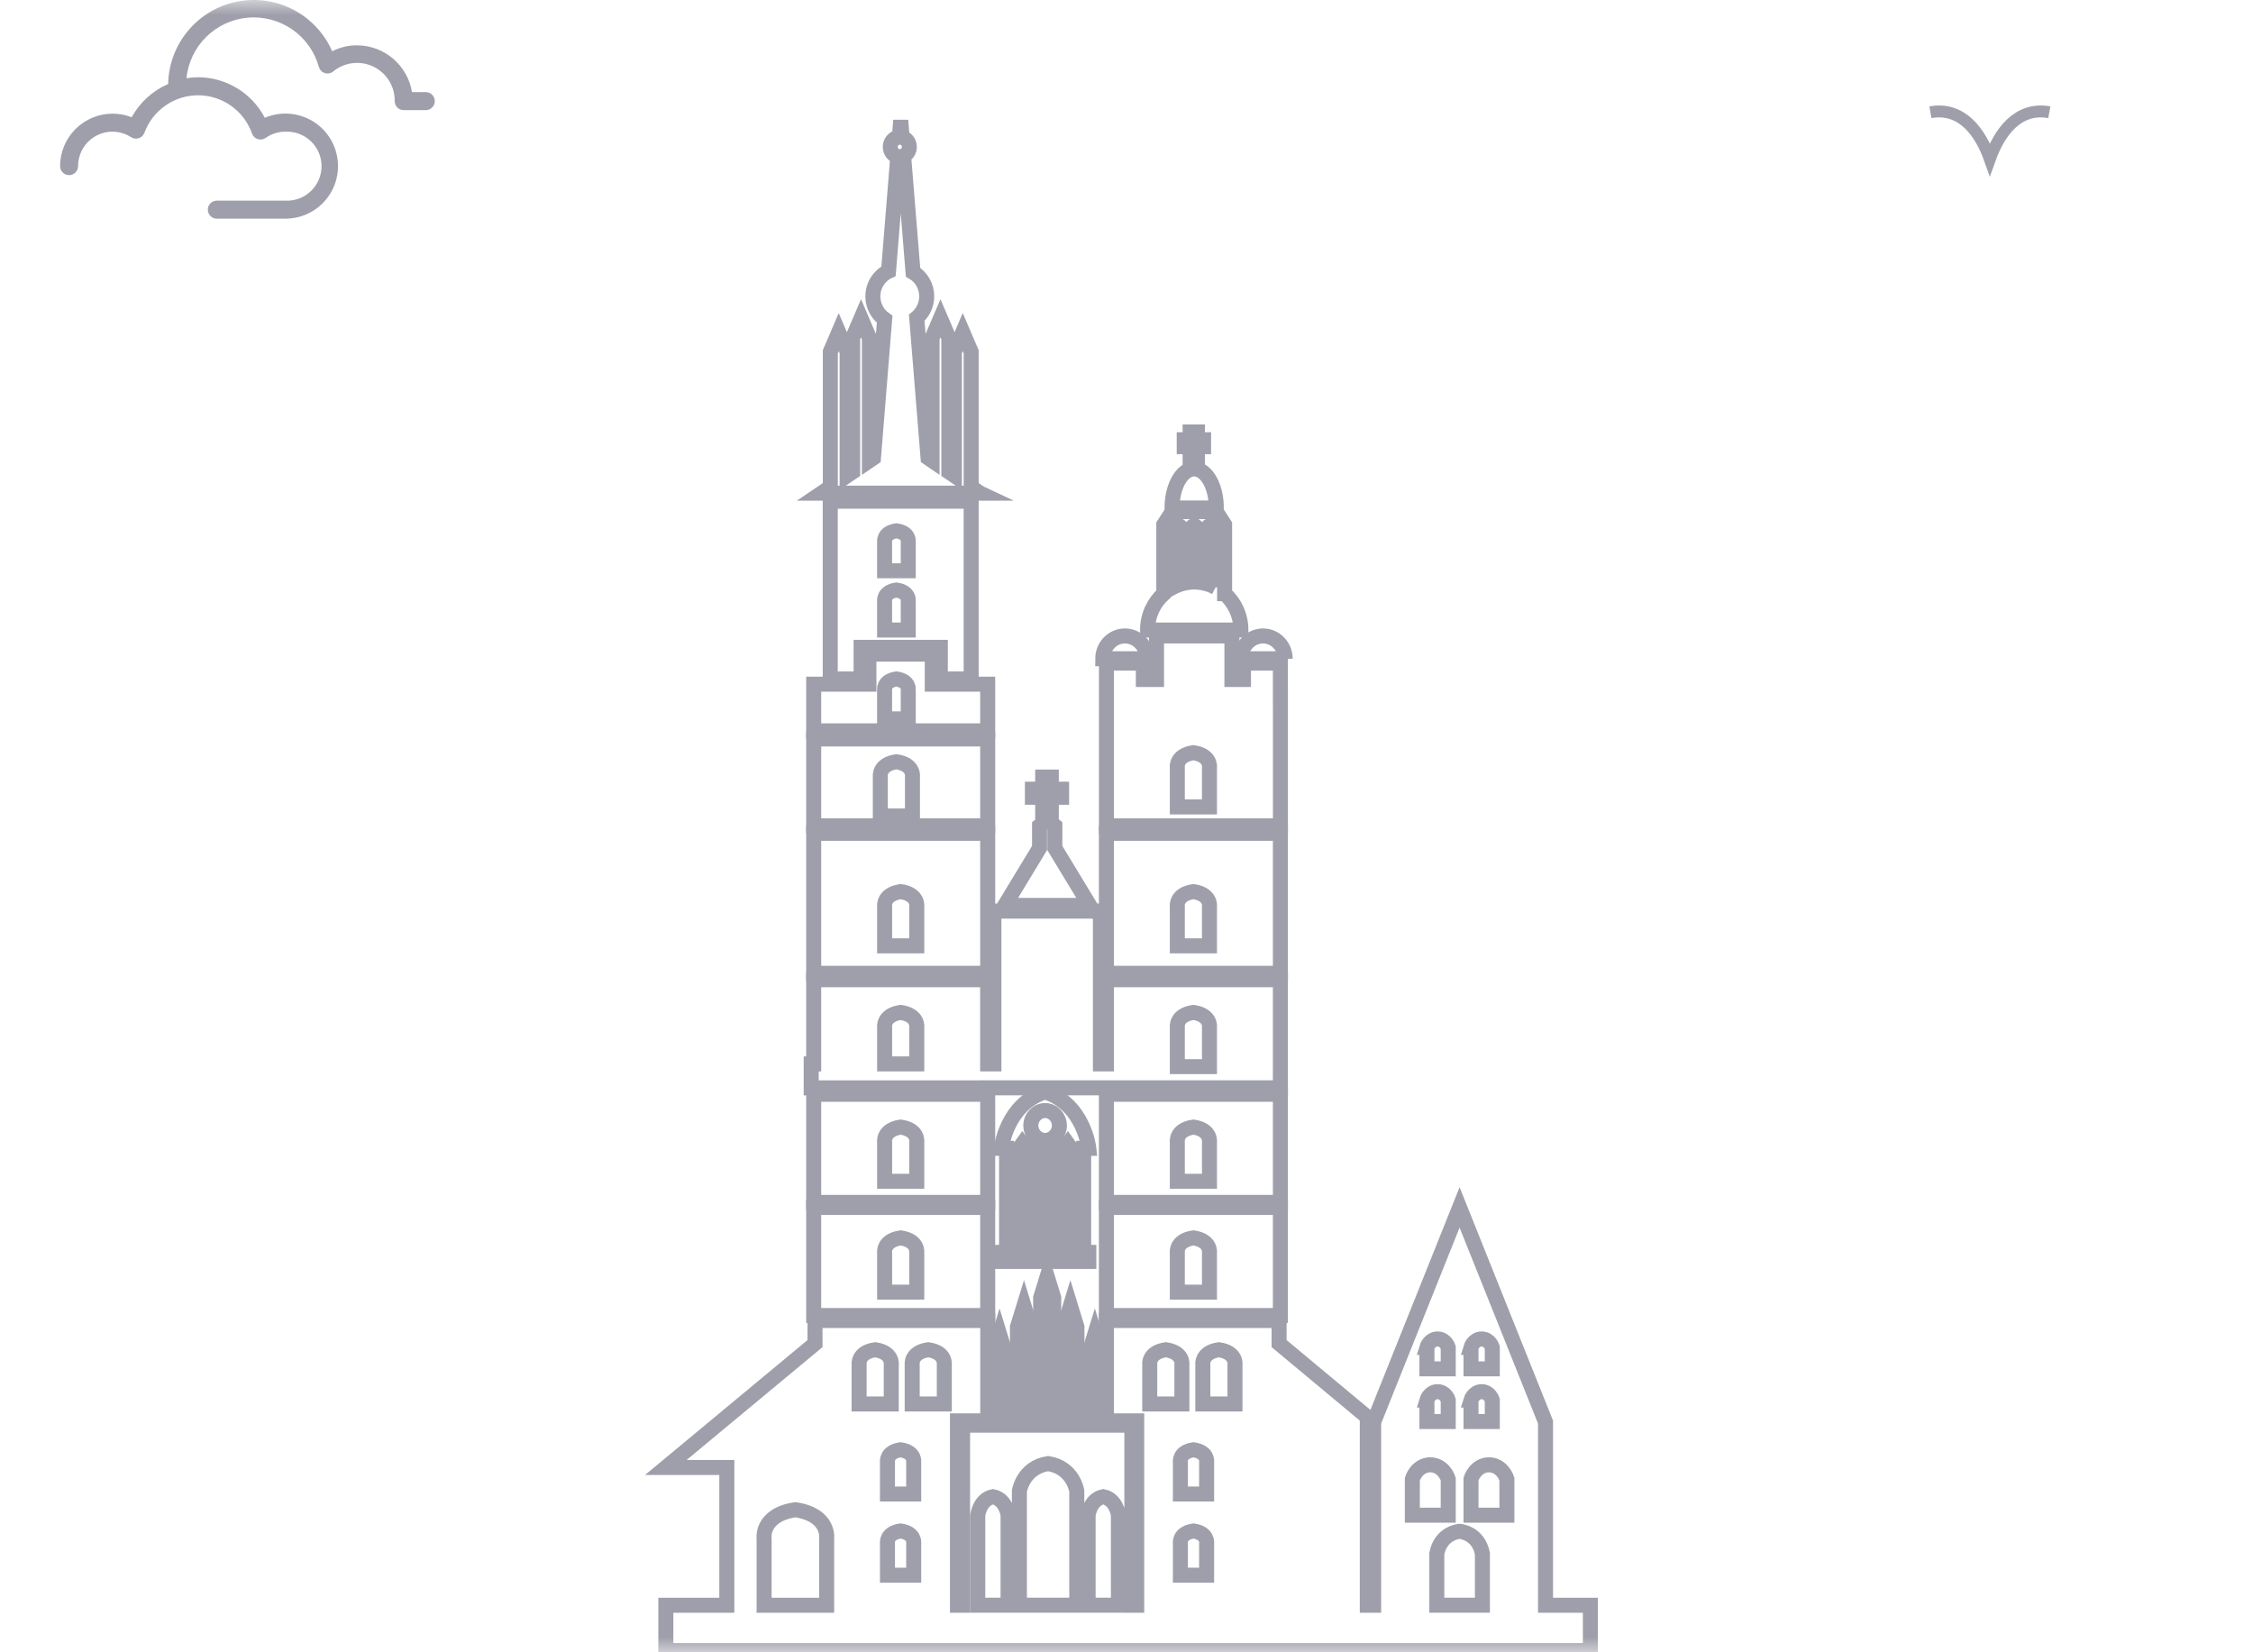 <svg width="75" height="55" viewBox="0 0 75 55" fill="none" xmlns="http://www.w3.org/2000/svg">
<mask id="mask0_816_9166" style="mask-type:alpha" maskUnits="userSpaceOnUse" x="0" y="0" width="75" height="55">
<rect width="75" height="55" fill="#9E9FAA"/>
</mask>
<g mask="url(#mask0_816_9166)">
<path d="M32.627 16.415L32.329 16.213V11.708L32.049 11.055L31.77 11.708V15.834L31.586 15.71V11.247L31.307 10.594L31.027 11.247V15.333L30.894 15.242L30.517 10.581C30.72 10.411 30.849 10.153 30.849 9.864C30.849 9.519 30.665 9.219 30.394 9.061L30.08 5.188C30.193 5.138 30.271 5.024 30.271 4.89C30.271 4.737 30.169 4.609 30.03 4.574L29.984 4.006L29.939 4.565C29.771 4.572 29.636 4.714 29.636 4.89C29.636 5.046 29.744 5.178 29.887 5.209L29.578 9.028C29.271 9.174 29.057 9.494 29.057 9.865C29.057 10.182 29.213 10.461 29.449 10.627L29.076 15.244L28.942 15.335V11.247L28.663 10.594L28.383 11.247V15.711L28.2 15.835V11.709L27.92 11.056L27.641 11.709V16.214L27.342 16.416H32.629L32.627 16.415Z" stroke="#9E9FAA" stroke-width="0.5" stroke-miterlimit="10"/>
<path d="M40.766 19.761V17.462L40.487 17.03H39.022L38.742 17.462V19.761C38.411 20.055 38.201 20.487 38.201 20.972H41.308C41.308 20.487 41.098 20.054 40.767 19.761H40.766ZM39.418 19.411C39.285 19.441 39.158 19.49 39.04 19.552V17.829C39.04 17.829 39.063 17.548 39.229 17.49C39.395 17.548 39.418 17.829 39.418 17.829V19.41V19.411ZM39.94 19.385C39.879 19.378 39.817 19.372 39.754 19.372C39.69 19.372 39.628 19.377 39.567 19.385V17.829C39.567 17.829 39.59 17.55 39.754 17.491C39.917 17.55 39.94 17.829 39.94 17.829V19.385ZM40.467 19.552C40.349 19.489 40.222 19.441 40.089 19.411V17.83C40.089 17.83 40.112 17.549 40.278 17.491C40.444 17.549 40.467 17.83 40.467 17.83V19.553V19.552Z" stroke="#9E9FAA" stroke-width="0.5" stroke-miterlimit="10"/>
<path d="M39.86 15.623V14.868H40.066V14.638H39.86V14.378H39.618V14.638H39.422V14.868H39.618V15.63C39.276 15.742 39.016 16.271 39.016 16.909H40.49C40.49 16.255 40.217 15.715 39.86 15.623Z" stroke="#9E9FAA" stroke-width="0.5" stroke-miterlimit="10"/>
<path d="M42.623 23.234V22.072H41.394V22.619H41.009V21.169H38.499V22.619H38.061V22.072H36.832V27.489H42.624V23.234H42.623ZM40.262 25.551V26.86H39.192V25.551C39.192 25.551 39.129 25.144 39.727 25.054C40.324 25.144 40.262 25.551 40.262 25.551Z" stroke="#9E9FAA" stroke-width="0.5" stroke-miterlimit="10"/>
<path d="M42.782 21.928C42.782 21.508 42.452 21.169 42.045 21.169C41.638 21.169 41.308 21.508 41.308 21.928H42.783H42.782Z" stroke="#9E9FAA" stroke-width="0.5" stroke-miterlimit="10"/>
<path d="M37.446 21.169C37.039 21.169 36.709 21.508 36.709 21.928H38.184C38.184 21.508 37.854 21.169 37.447 21.169H37.446Z" stroke="#9E9FAA" stroke-width="0.5" stroke-miterlimit="10"/>
<path d="M36.831 32.398H42.623V27.739H36.831V32.398ZM39.727 29.678C40.324 29.768 40.262 30.175 40.262 30.175V31.484H39.192V30.175C39.192 30.175 39.129 29.768 39.727 29.678Z" stroke="#9E9FAA" stroke-width="0.5" stroke-miterlimit="10"/>
<path d="M42.623 36.425H36.831V40.023H42.623V36.425ZM40.262 38.014V39.322H39.192V38.014C39.192 38.014 39.129 37.606 39.727 37.517C40.324 37.606 40.262 38.014 40.262 38.014Z" stroke="#9E9FAA" stroke-width="0.5" stroke-miterlimit="10"/>
<path d="M36.831 43.789H42.623V40.191H36.831V43.789ZM39.727 41.205C40.324 41.294 40.262 41.702 40.262 41.702V43.011H39.192V41.702C39.192 41.702 39.129 41.294 39.727 41.205Z" stroke="#9E9FAA" stroke-width="0.5" stroke-miterlimit="10"/>
<path d="M36.246 41.989V41.688H36.074V38.224H36.246C36.246 38.224 36.085 36.757 34.791 36.347C33.497 36.757 33.334 38.224 33.334 38.224H33.507V41.688H33.334V41.989H36.245H36.246ZM34.206 41.688H33.858V38.32L34.032 38.077L34.206 38.32V41.688ZM34.691 41.688H34.343V38.32L34.517 38.077L34.691 38.32V41.688ZM35.238 41.688H34.89V38.32L35.064 38.077L35.238 38.32V41.688ZM34.791 37.963C34.527 37.957 34.315 37.736 34.315 37.464C34.315 37.192 34.527 36.971 34.791 36.965C35.054 36.971 35.266 37.192 35.266 37.464C35.266 37.736 35.054 37.957 34.791 37.963ZM35.723 41.688H35.375V38.32L35.549 38.077L35.723 38.32V41.688Z" stroke="#9E9FAA" stroke-width="0.5" stroke-miterlimit="10"/>
<path d="M34.605 27.489V28.229L33.448 30.137H34.86H36.272L35.115 28.229V27.489L34.997 27.393V26.539H35.339V26.27H34.997V25.866H34.71V26.27H34.368V26.539H34.71V27.403L34.605 27.489Z" stroke="#9E9FAA" stroke-width="0.5" stroke-miterlimit="10"/>
<path d="M32.879 27.739H27.087V32.398H32.879V27.739ZM30.518 30.175V31.484H29.448V30.175C29.448 30.175 29.385 29.768 29.983 29.678C30.58 29.768 30.518 30.175 30.518 30.175Z" stroke="#9E9FAA" stroke-width="0.5" stroke-miterlimit="10"/>
<path d="M32.879 36.21H42.623V32.612H36.831V35.414H36.632V30.329H33.086V35.414H32.877V32.612H27.087V35.414H27.004V36.211H32.879V36.21ZM39.727 33.7C40.324 33.789 40.262 34.197 40.262 34.197V35.505H39.192V34.197C39.192 34.197 39.129 33.789 39.727 33.7ZM29.983 33.7C30.58 33.789 30.518 34.197 30.518 34.197V35.414H29.448V34.197C29.448 34.197 29.385 33.789 29.983 33.7Z" stroke="#9E9FAA" stroke-width="0.5" stroke-miterlimit="10"/>
<path d="M32.879 36.425H27.087V40.023H32.879V36.425ZM30.518 38.014V39.322H29.448V38.014C29.448 38.014 29.385 37.606 29.983 37.517C30.58 37.606 30.518 38.014 30.518 38.014Z" stroke="#9E9FAA" stroke-width="0.5" stroke-miterlimit="10"/>
<path d="M27.087 43.789H32.879V40.191H27.087V43.789ZM29.983 41.205C30.58 41.294 30.518 41.702 30.518 41.702V43.011H29.448V41.702C29.448 41.702 29.385 41.294 29.983 41.205Z" stroke="#9E9FAA" stroke-width="0.5" stroke-miterlimit="10"/>
<path d="M32.879 24.598H27.087V27.489H32.879V24.598ZM30.375 25.853V27.162H29.305V25.853C29.305 25.853 29.243 25.446 29.84 25.356C30.438 25.446 30.375 25.853 30.375 25.853Z" stroke="#9E9FAA" stroke-width="0.5" stroke-miterlimit="10"/>
<path d="M32.879 22.773H31.034V21.775H28.925V22.773H27.087V24.329H32.879V22.773ZM30.235 22.967V23.93H29.447V22.967C29.447 22.967 29.401 22.667 29.841 22.6C30.281 22.666 30.236 22.967 30.236 22.967H30.235Z" stroke="#9E9FAA" stroke-width="0.5" stroke-miterlimit="10"/>
<path d="M32.329 22.6V16.683H27.638V22.6H28.665V21.548H31.302V22.6H32.329ZM30.235 20.007V20.971H29.447V20.007C29.447 20.007 29.401 19.707 29.841 19.64C30.281 19.706 30.236 20.007 30.236 20.007H30.235ZM30.235 18.035V18.999H29.447V18.035C29.447 18.035 29.401 17.736 29.841 17.669C30.281 17.734 30.236 18.035 30.236 18.035H30.235Z" stroke="#9E9FAA" stroke-width="0.5" stroke-miterlimit="10"/>
<path d="M33.869 44.171V45.286V47.297H34.304V45.286V44.171L34.087 43.464L33.869 44.171Z" stroke="#9E9FAA" stroke-width="0.5" stroke-miterlimit="10"/>
<path d="M33.056 45.111V46.225V47.297H33.491V46.225V45.111L33.274 44.404L33.056 45.111Z" stroke="#9E9FAA" stroke-width="0.5" stroke-miterlimit="10"/>
<path d="M34.642 43.197V43.633V44.311V44.747V46.861V47.297H34.86H35.077V46.861V44.747V44.311V43.633V43.197L34.86 42.49L34.642 43.197Z" stroke="#9E9FAA" stroke-width="0.5" stroke-miterlimit="10"/>
<path d="M35.416 44.171V45.286V47.297H35.85V45.286V44.171L35.633 43.464L35.416 44.171Z" stroke="#9E9FAA" stroke-width="0.5" stroke-miterlimit="10"/>
<path d="M36.663 46.225V45.111L36.446 44.404L36.228 45.111V46.225V47.297H36.663V46.225Z" stroke="#9E9FAA" stroke-width="0.5" stroke-miterlimit="10"/>
<path d="M51.449 53.433V47.337L48.588 40.191L45.727 47.337V53.433H45.516V47.17L42.58 44.724V43.956H36.832V47.296H37.84V53.433H37.679V47.44H32.043V53.433H31.873V47.296H32.881V43.956H27.131V44.724L22.165 48.848H24.195V53.433H22.165V54.941H52.942V53.433H51.449ZM27.518 51.22V53.433H25.436V51.22C25.436 51.22 25.316 50.428 26.477 50.254C27.638 50.428 27.518 51.22 27.518 51.22ZM28.599 46.734V45.425C28.599 45.425 28.536 45.018 29.134 44.928C29.731 45.018 29.669 45.425 29.669 45.425V46.734H28.599ZM30.416 51.366V52.434H29.543V51.366C29.543 51.366 29.492 51.034 29.979 50.961C30.467 51.034 30.416 51.366 30.416 51.366ZM30.416 48.663V49.731H29.543V48.663C29.543 48.663 29.492 48.331 29.979 48.258C30.467 48.331 30.416 48.663 30.416 48.663ZM31.435 45.425V46.734H30.366V45.425C30.366 45.425 30.303 45.018 30.901 44.928C31.498 45.018 31.435 45.425 31.435 45.425ZM33.558 53.432H32.549V50.437C32.549 50.437 32.612 49.907 33.054 49.82C33.496 49.909 33.558 50.437 33.558 50.437V53.432ZM35.845 53.432H33.935V49.628C33.935 49.628 34.054 48.848 34.89 48.718C35.728 48.848 35.845 49.628 35.845 49.628V53.432ZM37.231 53.432H36.222V50.437C36.222 50.437 36.285 49.907 36.727 49.82C37.169 49.909 37.231 50.437 37.231 50.437V53.432ZM38.274 46.734V45.425C38.274 45.425 38.212 45.018 38.809 44.928C39.407 45.018 39.344 45.425 39.344 45.425V46.734H38.274ZM40.167 51.366V52.434H39.294V51.366C39.294 51.366 39.243 51.034 39.73 50.961C40.218 51.034 40.167 51.366 40.167 51.366ZM40.167 48.663V49.731H39.294V48.663C39.294 48.663 39.243 48.331 39.73 48.258C40.218 48.331 40.167 48.663 40.167 48.663ZM41.111 45.425V46.734H40.041V45.425C40.041 45.425 39.979 45.018 40.576 44.928C41.174 45.018 41.111 45.425 41.111 45.425ZM48.967 44.851C48.967 44.851 49.049 44.577 49.322 44.569C49.596 44.576 49.677 44.851 49.677 44.851V45.565H48.968V44.851H48.967ZM48.967 46.605C48.967 46.605 49.049 46.332 49.322 46.323C49.596 46.331 49.677 46.605 49.677 46.605V47.319H48.968V46.605H48.967ZM47.5 44.851C47.5 44.851 47.581 44.577 47.855 44.569C48.129 44.576 48.21 44.851 48.21 44.851V45.565H47.501V44.851H47.5ZM47.5 46.605C47.5 46.605 47.581 46.332 47.855 46.323C48.129 46.331 48.21 46.605 48.21 46.605V47.319H47.501V46.605H47.5ZM47.015 50.435V49.232C47.015 49.232 47.152 48.771 47.612 48.757C48.073 48.771 48.21 49.232 48.21 49.232V50.435H47.016H47.015ZM49.348 53.432H47.83V51.716C47.967 51.011 48.589 50.973 48.589 50.973C48.589 50.973 49.211 51.011 49.348 51.716V53.432ZM50.162 50.435H48.968V49.232C48.968 49.232 49.105 48.771 49.566 48.757C50.027 48.771 50.163 49.232 50.163 49.232V50.435H50.162Z" stroke="#9E9FAA" stroke-width="0.5" stroke-miterlimit="10"/>
<path d="M4.383 3.903C4.18 3.823 3.964 3.782 3.746 3.783C3.283 3.784 2.84 3.968 2.512 4.296C2.185 4.623 2.001 5.067 2 5.53C2 5.609 2.032 5.686 2.088 5.742C2.144 5.798 2.22 5.83 2.3 5.83C2.38 5.83 2.456 5.798 2.512 5.742C2.569 5.686 2.6 5.609 2.6 5.53C2.6 5.324 2.655 5.122 2.759 4.944C2.864 4.767 3.015 4.622 3.196 4.523C3.376 4.424 3.58 4.376 3.786 4.384C3.992 4.392 4.192 4.455 4.365 4.567C4.402 4.591 4.445 4.607 4.49 4.612C4.534 4.618 4.58 4.614 4.623 4.6C4.665 4.585 4.704 4.561 4.737 4.529C4.769 4.498 4.793 4.459 4.809 4.416C4.944 4.049 5.19 3.732 5.512 3.51C5.834 3.287 6.217 3.169 6.608 3.172C7 3.175 7.381 3.299 7.699 3.526C8.018 3.754 8.259 4.074 8.388 4.443C8.404 4.487 8.429 4.526 8.461 4.559C8.494 4.591 8.534 4.615 8.578 4.63C8.622 4.644 8.668 4.648 8.714 4.641C8.76 4.634 8.804 4.617 8.842 4.591C9.033 4.455 9.261 4.383 9.496 4.383C9.651 4.376 9.807 4.399 9.953 4.453C10.099 4.507 10.233 4.591 10.346 4.698C10.459 4.805 10.549 4.935 10.611 5.078C10.672 5.221 10.704 5.375 10.704 5.531C10.704 5.687 10.672 5.841 10.611 5.985C10.549 6.128 10.459 6.257 10.346 6.364C10.233 6.472 10.099 6.555 9.953 6.609C9.807 6.663 9.651 6.687 9.496 6.679H7.218C7.139 6.679 7.062 6.711 7.006 6.767C6.95 6.823 6.918 6.899 6.918 6.979C6.918 7.059 6.95 7.135 7.006 7.191C7.062 7.248 7.139 7.279 7.218 7.279H9.496C9.756 7.28 10.012 7.223 10.247 7.113C10.482 7.002 10.69 6.841 10.855 6.64C11.02 6.439 11.138 6.204 11.2 5.952C11.263 5.7 11.269 5.437 11.217 5.182C11.165 4.927 11.058 4.687 10.902 4.48C10.746 4.272 10.546 4.101 10.316 3.981C10.085 3.86 9.831 3.792 9.572 3.782C9.312 3.771 9.053 3.819 8.815 3.921C8.603 3.515 8.284 3.175 7.893 2.937C7.501 2.699 7.052 2.572 6.594 2.571C6.464 2.573 6.335 2.584 6.207 2.604C6.26 2.082 6.493 1.594 6.867 1.226C7.241 0.858 7.732 0.632 8.255 0.587C8.778 0.543 9.3 0.683 9.731 0.982C10.162 1.282 10.475 1.723 10.615 2.229C10.629 2.277 10.654 2.32 10.688 2.356C10.723 2.392 10.766 2.418 10.813 2.433C10.86 2.448 10.911 2.451 10.959 2.441C11.008 2.432 11.054 2.41 11.092 2.379C11.277 2.227 11.501 2.131 11.738 2.103C11.975 2.074 12.216 2.114 12.431 2.218C12.646 2.322 12.827 2.485 12.953 2.689C13.078 2.892 13.143 3.127 13.139 3.366C13.139 3.446 13.17 3.522 13.226 3.578C13.283 3.635 13.359 3.666 13.439 3.666H14.174C14.253 3.666 14.33 3.635 14.386 3.578C14.442 3.522 14.474 3.446 14.474 3.366C14.474 3.287 14.442 3.21 14.386 3.154C14.33 3.098 14.253 3.066 14.174 3.066H13.715C13.643 2.632 13.419 2.236 13.084 1.951C12.748 1.666 12.322 1.509 11.881 1.509C11.595 1.508 11.313 1.576 11.059 1.707C10.798 1.112 10.342 0.623 9.766 0.323C9.189 0.022 8.528 -0.072 7.89 0.055C7.253 0.182 6.678 0.523 6.261 1.022C5.844 1.52 5.61 2.146 5.598 2.796C5.081 3.02 4.653 3.41 4.383 3.903Z" fill="#9E9FAA"/>
<path d="M64.261 3.737C65.314 3.545 65.928 4.412 66.24 5.294C66.556 4.408 67.172 3.545 68.22 3.737" stroke="#9E9FAA" stroke-width="0.396" stroke-miterlimit="10"/>
</g>
</svg>
